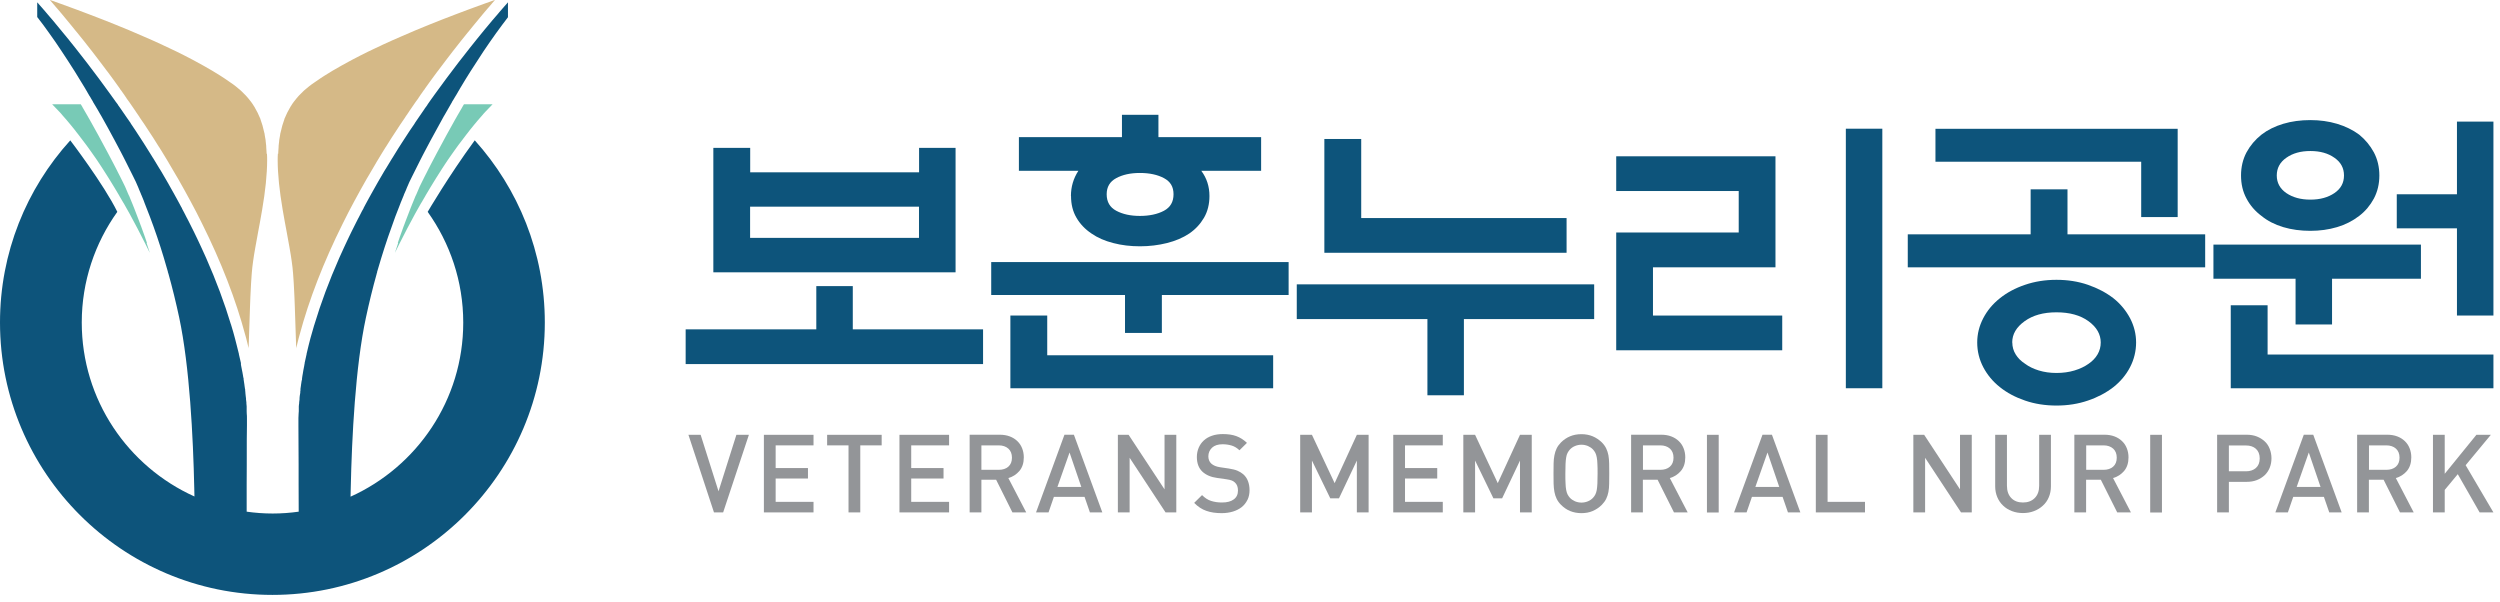<svg width="270" height="65" viewBox="0 0 270 65" fill="none" xmlns="http://www.w3.org/2000/svg">
<g clip-path="url(#clip0_1034_152)">
<path d="M78.1 55.34H77.11L74.35 46.96H75.67L77.6 53.06L79.53 46.96H80.88L78.1 55.34Z" fill="#939598"/>
<path d="M82.5 55.34V46.96H87.86V48.1H83.77V50.55H87.26V51.68H83.77V54.2H87.86V55.34H82.5Z" fill="#939598"/>
<path d="M92.91 48.1V55.34H91.64V48.1H89.33V46.96H95.22V48.1H92.91Z" fill="#939598"/>
<path d="M97.141 55.34V46.96H102.501V48.1H98.411V50.55H101.901V51.68H98.411V54.2H102.501V55.34H97.141Z" fill="#939598"/>
<path d="M109.341 55.34L107.581 51.81H105.991V55.34H104.721V46.95H107.971C108.371 46.95 108.731 47.01 109.051 47.13C109.371 47.25 109.641 47.42 109.871 47.64C110.101 47.86 110.271 48.11 110.391 48.42C110.511 48.72 110.571 49.05 110.571 49.4C110.571 50 110.411 50.49 110.091 50.87C109.771 51.24 109.371 51.5 108.901 51.63L110.831 55.34H109.351H109.341ZM108.901 48.45C108.641 48.22 108.291 48.1 107.871 48.1H105.991V50.74H107.871C108.291 50.74 108.641 50.63 108.901 50.4C109.161 50.17 109.291 49.85 109.291 49.43C109.291 49.01 109.161 48.69 108.901 48.45Z" fill="#939598"/>
<path d="M117.711 55.34L117.131 53.66H113.821L113.241 55.34H111.891L114.961 46.95H115.981L119.051 55.34H117.701H117.711ZM115.511 48.87L114.201 52.59H116.781L115.511 48.87Z" fill="#939598"/>
<path d="M125.88 55.34L122 49.44V55.34H120.73V46.96H121.89L125.77 52.85V46.96H127.04V55.34H125.88Z" fill="#939598"/>
<path d="M134.721 53.99C134.571 54.3 134.361 54.56 134.101 54.77C133.831 54.98 133.511 55.14 133.151 55.25C132.781 55.36 132.381 55.42 131.941 55.42C131.301 55.42 130.751 55.34 130.281 55.17C129.811 55.01 129.371 54.72 128.971 54.31L129.821 53.47C130.131 53.78 130.451 53.99 130.801 54.1C131.151 54.21 131.531 54.27 131.971 54.27C132.521 54.27 132.951 54.16 133.251 53.93C133.551 53.71 133.701 53.39 133.701 52.98C133.701 52.59 133.591 52.31 133.371 52.11C133.261 52.01 133.141 51.93 133.021 51.89C132.891 51.84 132.711 51.8 132.451 51.76L131.461 51.62C130.781 51.53 130.251 51.3 129.871 50.95C129.461 50.57 129.261 50.03 129.261 49.35C129.261 48.99 129.331 48.66 129.461 48.35C129.591 48.05 129.771 47.79 130.011 47.57C130.251 47.35 130.541 47.18 130.891 47.06C131.231 46.94 131.631 46.88 132.071 46.88C132.631 46.88 133.111 46.95 133.521 47.1C133.931 47.25 134.311 47.49 134.671 47.83L133.861 48.63C133.601 48.38 133.321 48.21 133.021 48.12C132.721 48.03 132.391 47.98 132.041 47.98C131.551 47.98 131.171 48.1 130.901 48.35C130.641 48.6 130.501 48.91 130.501 49.29C130.501 49.45 130.531 49.59 130.581 49.72C130.631 49.85 130.711 49.97 130.821 50.07C131.041 50.27 131.361 50.4 131.761 50.46L132.711 50.6C133.101 50.66 133.421 50.74 133.651 50.84C133.891 50.94 134.091 51.07 134.271 51.22C134.501 51.42 134.671 51.67 134.781 51.96C134.891 52.25 134.951 52.58 134.951 52.94C134.951 53.32 134.881 53.67 134.731 53.98" fill="#939598"/>
<path d="M146.54 55.34V49.74L144.61 53.82H143.67L141.69 49.74V55.34H140.42V46.96H141.69L144.14 52.18L146.54 46.96H147.81V55.34H146.54Z" fill="#939598"/>
<path d="M150.471 55.34V46.96H155.821V48.1H151.741V50.55H155.221V51.68H151.741V54.2H155.821V55.34H150.471Z" fill="#939598"/>
<path d="M164.159 55.34V49.74L162.229 53.82H161.289L159.309 49.74V55.34H158.039V46.96H159.309L161.759 52.18L164.159 46.96H165.429V55.34H164.159Z" fill="#939598"/>
<path d="M173.789 52.24C173.789 52.56 173.759 52.86 173.709 53.13C173.659 53.4 173.579 53.64 173.469 53.87C173.359 54.1 173.199 54.31 172.999 54.52C172.709 54.81 172.379 55.03 172.009 55.19C171.639 55.35 171.229 55.42 170.789 55.42C170.349 55.42 169.939 55.34 169.569 55.19C169.199 55.04 168.879 54.81 168.589 54.52C168.389 54.32 168.229 54.1 168.119 53.87C168.009 53.64 167.929 53.4 167.879 53.13C167.829 52.86 167.799 52.57 167.789 52.24C167.789 51.91 167.779 51.55 167.779 51.15C167.779 50.75 167.779 50.39 167.789 50.06C167.789 49.73 167.829 49.44 167.879 49.17C167.929 48.9 168.009 48.66 168.119 48.43C168.229 48.2 168.389 47.99 168.589 47.78C168.879 47.49 169.209 47.27 169.569 47.12C169.929 46.97 170.339 46.89 170.789 46.89C171.239 46.89 171.649 46.97 172.009 47.12C172.369 47.27 172.709 47.5 172.999 47.78C173.199 47.98 173.359 48.2 173.469 48.43C173.579 48.66 173.659 48.91 173.709 49.17C173.759 49.44 173.779 49.73 173.789 50.06C173.799 50.39 173.799 50.75 173.799 51.15C173.799 51.55 173.799 51.91 173.789 52.24ZM172.519 50.1C172.509 49.82 172.489 49.59 172.449 49.39C172.419 49.2 172.359 49.04 172.299 48.91C172.229 48.78 172.149 48.66 172.049 48.55C171.899 48.39 171.719 48.27 171.499 48.17C171.279 48.08 171.049 48.03 170.799 48.03C170.549 48.03 170.319 48.08 170.099 48.17C169.879 48.26 169.699 48.39 169.549 48.55C169.449 48.66 169.369 48.78 169.299 48.91C169.229 49.04 169.179 49.2 169.149 49.39C169.119 49.58 169.089 49.82 169.079 50.1C169.069 50.38 169.059 50.73 169.059 51.15C169.059 51.57 169.059 51.93 169.079 52.21C169.089 52.49 169.109 52.72 169.149 52.92C169.179 53.11 169.239 53.27 169.299 53.4C169.369 53.53 169.449 53.65 169.549 53.76C169.699 53.92 169.879 54.04 170.099 54.14C170.319 54.23 170.549 54.28 170.799 54.28C171.049 54.28 171.279 54.23 171.499 54.14C171.719 54.05 171.899 53.92 172.049 53.76C172.149 53.65 172.239 53.53 172.299 53.4C172.359 53.27 172.419 53.11 172.449 52.92C172.479 52.73 172.509 52.49 172.519 52.21C172.529 51.93 172.539 51.58 172.539 51.15C172.539 50.72 172.539 50.38 172.519 50.1Z" fill="#939598"/>
<path d="M180.79 55.34L179.02 51.81H177.43V55.34H176.16V46.95H179.41C179.81 46.95 180.17 47.01 180.49 47.13C180.81 47.25 181.08 47.42 181.31 47.64C181.54 47.86 181.71 48.11 181.83 48.42C181.95 48.72 182.01 49.05 182.01 49.4C182.01 50 181.85 50.49 181.53 50.87C181.21 51.24 180.81 51.5 180.34 51.63L182.27 55.34H180.79ZM180.35 48.45C180.09 48.22 179.74 48.1 179.32 48.1H177.44V50.74H179.32C179.74 50.74 180.09 50.63 180.35 50.4C180.61 50.17 180.74 49.85 180.74 49.43C180.74 49.01 180.61 48.69 180.35 48.45Z" fill="#939598"/>
<path d="M185.62 46.96H184.35V55.35H185.62V46.96Z" fill="#939598"/>
<path d="M193.099 55.34L192.519 53.66H189.209L188.629 55.34H187.279L190.349 46.95H191.369L194.439 55.34H193.089H193.099ZM190.889 48.87L189.579 52.59H192.159L190.889 48.87Z" fill="#939598"/>
<path d="M196.109 55.34V46.96H197.379V54.2H201.419V55.34H196.109Z" fill="#939598"/>
<path d="M211.791 55.34L207.911 49.44V55.34H206.641V46.96H207.811L211.681 52.85V46.96H212.951V55.34H211.791Z" fill="#939598"/>
<path d="M221.27 53.7C221.12 54.06 220.91 54.36 220.63 54.61C220.36 54.86 220.04 55.06 219.67 55.2C219.3 55.34 218.91 55.41 218.48 55.41C218.05 55.41 217.66 55.34 217.29 55.2C216.92 55.06 216.6 54.86 216.34 54.61C216.07 54.36 215.86 54.05 215.71 53.7C215.56 53.35 215.48 52.95 215.48 52.52V46.96H216.75V52.46C216.75 53.03 216.91 53.47 217.22 53.79C217.53 54.11 217.95 54.27 218.48 54.27C219.01 54.27 219.43 54.11 219.75 53.79C220.07 53.47 220.23 53.03 220.23 52.46V46.96H221.5V52.52C221.5 52.95 221.42 53.35 221.27 53.7Z" fill="#939598"/>
<path d="M228.659 55.34L226.889 51.81H225.299V55.34H224.029V46.95H227.279C227.679 46.95 228.039 47.01 228.359 47.13C228.679 47.25 228.949 47.42 229.179 47.64C229.409 47.86 229.579 48.11 229.699 48.42C229.819 48.73 229.879 49.05 229.879 49.4C229.879 50 229.719 50.49 229.399 50.87C229.079 51.24 228.679 51.5 228.209 51.63L230.139 55.34H228.659ZM228.219 48.45C227.959 48.22 227.609 48.1 227.189 48.1H225.309V50.74H227.189C227.609 50.74 227.959 50.63 228.219 50.4C228.479 50.17 228.609 49.85 228.609 49.43C228.609 49.01 228.479 48.69 228.219 48.45Z" fill="#939598"/>
<path d="M233.491 46.96H232.221V55.35H233.491V46.96Z" fill="#939598"/>
<path d="M245.129 50.52C244.999 50.83 244.819 51.1 244.589 51.32C244.349 51.54 244.069 51.72 243.739 51.85C243.409 51.98 243.039 52.04 242.629 52.04H240.719V55.34H239.449V46.95H242.629C243.039 46.95 243.409 47.01 243.739 47.14C244.069 47.27 244.349 47.45 244.589 47.67C244.829 47.89 245.009 48.16 245.129 48.48C245.249 48.79 245.319 49.13 245.319 49.49C245.319 49.85 245.259 50.2 245.129 50.51M243.639 48.47C243.369 48.23 243.009 48.11 242.559 48.11H240.719V50.9H242.559C243.009 50.9 243.369 50.78 243.639 50.54C243.909 50.3 244.049 49.96 244.049 49.51C244.049 49.06 243.909 48.72 243.639 48.47Z" fill="#939598"/>
<path d="M251.56 55.34L250.98 53.66H247.67L247.09 55.34H245.74L248.81 46.95H249.83L252.9 55.34H251.55H251.56ZM249.35 48.87L248.04 52.59H250.62L249.35 48.87Z" fill="#939598"/>
<path d="M259.2 55.34L257.43 51.81H255.84V55.34H254.57V46.95H257.82C258.22 46.95 258.58 47.01 258.9 47.13C259.22 47.25 259.49 47.42 259.72 47.64C259.95 47.86 260.12 48.11 260.24 48.42C260.36 48.72 260.42 49.05 260.42 49.4C260.42 50 260.26 50.49 259.94 50.87C259.62 51.24 259.22 51.5 258.75 51.63L260.68 55.34H259.2ZM258.76 48.45C258.5 48.22 258.15 48.1 257.73 48.1H255.85V50.74H257.73C258.15 50.74 258.5 50.63 258.76 50.4C259.02 50.17 259.15 49.85 259.15 49.43C259.15 49.01 259.02 48.69 258.76 48.45Z" fill="#939598"/>
<path d="M267.8 55.34L265.44 51.21L264.03 52.91V55.34H262.76V46.96H264.03V51.17L267.45 46.96H269.01L266.29 50.24L269.29 55.34H267.8Z" fill="#939598"/>
<path d="M92.101 35.57H106.171V39.32H74.051V35.57H88.161V30.9H92.101V35.57ZM77.041 29.41V15.97H81.021V18.61H99.261V15.97H103.201V29.41H77.041ZM81.011 25.69H99.251V22.32H81.011V25.69Z" fill="#0D547B"/>
<path d="M125.481 31.86V35.96H121.501V31.86H107.051V28.3H139.171V31.86H125.481ZM109.121 41.93V34.08H113.101V38.37H137.501V41.93H109.131H109.121ZM115.661 21.17C115.661 20.17 115.931 19.27 116.461 18.45H110.041V14.81H121.171V12.4H125.111V14.81H136.201V18.45H129.741C130.331 19.24 130.621 20.15 130.621 21.17C130.621 22.06 130.421 22.85 130.031 23.52C129.631 24.2 129.101 24.77 128.441 25.22C127.751 25.68 126.951 26.02 126.031 26.25C125.111 26.48 124.141 26.6 123.121 26.6C122.101 26.6 121.141 26.49 120.231 26.25C119.331 26.02 118.541 25.68 117.881 25.22C117.191 24.76 116.651 24.19 116.261 23.52C115.861 22.84 115.671 22.06 115.671 21.17M119.521 20.98C119.521 21.8 119.861 22.39 120.551 22.76C121.241 23.13 122.091 23.32 123.111 23.32C124.131 23.32 125.021 23.13 125.711 22.76C126.401 22.39 126.741 21.8 126.741 20.98C126.741 20.16 126.401 19.61 125.711 19.24C125.021 18.87 124.151 18.68 123.111 18.68C122.071 18.68 121.241 18.87 120.551 19.24C119.861 19.61 119.521 20.19 119.521 20.98Z" fill="#0D547B"/>
<path d="M158.101 34.46V42.69H154.161V34.46H140.051V30.71H172.171V34.46H158.101ZM143.031 27.3V15.01H147.011V23.55H169.191V27.3H143.041H143.031Z" fill="#0D547B"/>
<path d="M191.751 16.88V28.87H178.521V34.08H192.481V37.83H174.551V25.11H187.781V20.63H174.551V16.88H191.761H191.751ZM203.291 41.93H199.351V13.9H203.291V41.93Z" fill="#0D547B"/>
<path d="M223.289 25.31H238.159V28.87H206.039V25.31H219.309V20.45H223.289V25.31ZM235.189 13.9V23.44H231.249V17.47H209.029V13.91H235.189V13.9ZM213.539 36.99C213.539 36.07 213.759 35.2 214.189 34.37C214.619 33.54 215.219 32.82 215.989 32.21C216.749 31.6 217.659 31.11 218.699 30.76C219.749 30.4 220.879 30.22 222.099 30.22C223.319 30.22 224.459 30.4 225.499 30.76C226.539 31.12 227.459 31.6 228.249 32.21C229.019 32.82 229.609 33.55 230.049 34.37C230.479 35.2 230.699 36.07 230.699 36.99C230.699 37.91 230.479 38.82 230.049 39.65C229.619 40.48 229.019 41.2 228.249 41.81C227.459 42.42 226.539 42.91 225.499 43.26C224.449 43.62 223.319 43.8 222.099 43.8C220.879 43.8 219.739 43.62 218.699 43.26C217.649 42.9 216.749 42.42 215.989 41.81C215.219 41.2 214.619 40.47 214.189 39.65C213.759 38.82 213.539 37.93 213.539 36.99ZM217.329 36.99C217.329 37.45 217.449 37.88 217.689 38.27C217.929 38.67 218.269 39 218.699 39.28C219.109 39.59 219.609 39.83 220.189 40.01C220.779 40.19 221.409 40.28 222.099 40.28C222.789 40.28 223.459 40.19 224.049 40.01C224.639 39.83 225.149 39.59 225.579 39.28C225.989 39 226.309 38.66 226.539 38.27C226.769 37.87 226.879 37.45 226.879 36.99C226.879 36.1 226.439 35.33 225.559 34.69C224.679 34.05 223.529 33.73 222.099 33.73C220.669 33.73 219.549 34.05 218.659 34.69C217.769 35.33 217.319 36.09 217.319 36.99" fill="#0D547B"/>
<path d="M251.861 30.1V35.04H247.921V30.1H239.051V26.42H261.461V30.1H251.861ZM240.921 41.93V32.97H244.901V38.29H269.291V41.93H240.921ZM242.031 18.95C242.031 18.03 242.231 17.2 242.621 16.46C243.021 15.72 243.561 15.08 244.241 14.54C244.901 14.03 245.691 13.64 246.591 13.37C247.491 13.1 248.471 12.97 249.511 12.97C250.551 12.97 251.491 13.1 252.401 13.37C253.301 13.64 254.101 14.03 254.791 14.54C255.451 15.08 255.981 15.72 256.381 16.46C256.771 17.2 256.971 18.03 256.971 18.95C256.971 19.87 256.771 20.7 256.381 21.44C255.981 22.18 255.461 22.81 254.791 23.32C254.101 23.85 253.311 24.26 252.401 24.53C251.491 24.8 250.531 24.93 249.511 24.93C248.491 24.93 247.491 24.8 246.591 24.53C245.691 24.26 244.901 23.86 244.241 23.32C243.551 22.81 243.011 22.18 242.621 21.44C242.221 20.7 242.031 19.87 242.031 18.95ZM245.891 18.95C245.891 19.74 246.231 20.37 246.921 20.85C247.611 21.32 248.471 21.56 249.521 21.56C250.571 21.56 251.431 21.32 252.121 20.85C252.811 20.38 253.151 19.75 253.151 18.95C253.151 18.15 252.811 17.52 252.121 17.04C251.431 16.55 250.571 16.31 249.521 16.31C248.471 16.31 247.611 16.55 246.921 17.04C246.231 17.52 245.891 18.16 245.891 18.95ZM258.851 20.98H265.351V13.13H269.291V34.08H265.351V24.66H258.851V20.98Z" fill="#0D547B"/>
<path d="M45.93 16.29L45.94 16.27Z" fill="#0D547B"/>
<path d="M28.791 16.61V16.53V16.47C28.781 16.26 28.771 16.06 28.751 15.87V15.81V15.77C28.731 15.59 28.711 15.41 28.691 15.23V15.18L28.681 15.14V15.11C28.651 14.93 28.621 14.76 28.591 14.59C28.591 14.57 28.591 14.54 28.581 14.51C28.581 14.48 28.581 14.46 28.571 14.43C28.571 14.43 28.561 14.38 28.551 14.36C28.551 14.33 28.541 14.31 28.531 14.28C28.421 13.77 28.291 13.31 28.131 12.89V12.86C27.941 12.39 27.721 11.95 27.471 11.53L27.451 11.5L27.431 11.47C27.321 11.29 27.201 11.11 27.071 10.94L27.041 10.91L27.011 10.87C26.871 10.68 26.721 10.51 26.571 10.34L26.541 10.31L26.511 10.28C26.381 10.14 26.241 10 26.091 9.86C26.051 9.82 26.001 9.78 25.961 9.74C25.771 9.57 25.601 9.43 25.431 9.3C25.251 9.16 25.061 9.02 24.861 8.89C24.661 8.75 24.461 8.61 24.251 8.47C24.111 8.38 23.971 8.29 23.821 8.19C23.261 7.83 22.631 7.46 21.951 7.08C21.681 6.93 21.411 6.78 21.131 6.63C21.001 6.56 20.871 6.49 20.741 6.42C20.461 6.27 20.171 6.13 19.891 5.98C19.631 5.85 19.361 5.71 19.091 5.58C18.831 5.45 18.561 5.32 18.291 5.2C18.091 5.11 17.891 5.01 17.691 4.92L17.591 4.87L17.511 4.83C16.831 4.52 16.131 4.2 15.421 3.9C14.911 3.68 14.411 3.46 13.911 3.25C13.411 3.04 12.911 2.83 12.421 2.64C11.511 2.27 10.551 1.9 9.581 1.53C9.131 1.36 8.701 1.19 8.281 1.04C7.651 0.81 7.061 0.59 6.531 0.4C6.111 0.25 5.731 0.11 5.381 -0.01L5.431 0.05C5.631 0.28 5.841 0.53 6.071 0.8L6.161 0.9C6.281 1.04 6.391 1.17 6.521 1.32C6.551 1.36 6.571 1.38 6.591 1.41L6.631 1.45L6.681 1.51L6.721 1.56C6.831 1.69 6.941 1.82 7.051 1.96C7.281 2.23 7.521 2.52 7.761 2.82C7.881 2.97 8.011 3.12 8.131 3.28L8.341 3.53C8.571 3.81 8.801 4.1 9.041 4.4C9.281 4.7 9.521 5.01 9.771 5.33L9.931 5.53C10.171 5.83 10.411 6.15 10.651 6.47C10.891 6.79 11.141 7.12 11.391 7.45L11.411 7.48L11.441 7.52L11.541 7.65L11.621 7.75C11.741 7.91 11.861 8.08 11.991 8.25C12.121 8.42 12.241 8.59 12.371 8.77C12.561 9.03 12.741 9.28 12.931 9.55L12.951 9.58V9.6L13.071 9.75L13.131 9.83L13.151 9.86L13.311 10.09L13.391 10.2L13.471 10.32L13.551 10.44L13.671 10.61V10.63L13.851 10.87L13.931 10.98L14.001 11.08C14.191 11.35 14.381 11.63 14.571 11.91L14.611 11.96L14.651 12.03L14.731 12.15L14.941 12.46L14.961 12.48L15.051 12.62L15.071 12.64V12.66C15.261 12.92 15.431 13.18 15.611 13.45C15.891 13.87 16.171 14.31 16.461 14.75L16.491 14.79C16.701 15.12 16.921 15.46 17.131 15.81L17.201 15.91L17.281 16.04C17.371 16.18 17.451 16.32 17.541 16.46C17.771 16.83 17.981 17.18 18.191 17.53L18.221 17.59L18.261 17.66L18.341 17.79L18.361 17.83L18.381 17.86C18.591 18.22 18.811 18.59 19.021 18.95L19.241 19.32C19.701 20.13 20.151 20.94 20.581 21.74C21.011 22.53 21.421 23.33 21.811 24.12C23.901 28.31 25.471 32.37 26.491 36.19L26.531 36.33C26.551 36.4 26.571 36.48 26.591 36.55C26.621 36.66 26.641 36.77 26.671 36.87L26.711 37.03L26.751 37.2C26.781 37.32 26.811 37.44 26.841 37.55V37.59L26.851 37.61C26.901 35.9 26.951 34.4 27.001 33.13C27.011 32.77 27.031 32.42 27.041 32.08C27.061 31.58 27.091 31.11 27.111 30.68L27.131 30.36C27.151 30.05 27.171 29.77 27.191 29.51C27.221 29.1 27.271 28.67 27.341 28.18C27.401 27.76 27.471 27.29 27.571 26.75C27.671 26.16 27.781 25.55 27.901 24.93C27.951 24.63 28.011 24.33 28.071 24.02C28.221 23.19 28.401 22.2 28.541 21.18C28.601 20.75 28.651 20.3 28.711 19.79C28.801 18.87 28.851 18.07 28.851 17.34C28.851 17.1 28.851 16.85 28.831 16.59" fill="#D5B987"/>
<path d="M15.871 26.24C15.801 26.02 15.721 25.81 15.651 25.59C15.521 25.21 15.381 24.82 15.241 24.45L15.171 24.27C15.121 24.13 15.071 23.98 15.011 23.84C14.841 23.38 14.651 22.9 14.461 22.41C14.441 22.37 14.431 22.33 14.411 22.29C14.391 22.25 14.381 22.21 14.361 22.16C14.261 21.9 14.151 21.63 14.031 21.36L14.001 21.28L13.961 21.19V21.17L13.921 21.11L13.891 21.05L13.851 20.95L13.811 20.87L13.771 20.77C13.681 20.57 13.601 20.37 13.511 20.16C13.491 20.12 13.401 19.94 13.251 19.63C13.161 19.46 13.061 19.25 12.941 19.01L12.741 18.62L12.521 18.18C12.441 18.02 12.351 17.86 12.261 17.68C12.081 17.33 11.881 16.96 11.671 16.56C11.321 15.9 10.971 15.25 10.621 14.61C10.371 14.15 10.101 13.67 9.821 13.17L9.711 12.97L9.631 12.83L9.571 12.73L9.471 12.55C9.291 12.24 9.121 11.93 8.931 11.62L8.901 11.56L8.801 11.39L8.771 11.34L8.721 11.26H5.631C5.861 11.49 6.111 11.75 6.361 12.02L6.401 12.06C6.471 12.14 6.541 12.21 6.621 12.3L6.711 12.41L6.771 12.48C6.911 12.63 7.051 12.8 7.201 12.97C7.331 13.12 7.471 13.29 7.611 13.46C7.751 13.63 7.891 13.81 8.041 13.99L8.181 14.17L8.231 14.24L8.311 14.34C8.361 14.4 8.411 14.46 8.461 14.53C8.681 14.82 8.901 15.11 9.121 15.4C9.171 15.47 9.221 15.54 9.281 15.61L9.371 15.73C9.511 15.92 9.641 16.11 9.781 16.3C9.861 16.41 9.941 16.53 10.021 16.64L10.091 16.74C10.201 16.91 10.321 17.07 10.441 17.24C10.551 17.41 10.671 17.58 10.781 17.75C10.881 17.9 10.981 18.05 11.081 18.21C11.201 18.4 11.331 18.59 11.451 18.79C11.541 18.93 11.621 19.07 11.711 19.2C11.841 19.41 11.981 19.63 12.111 19.85C12.171 19.94 12.221 20.04 12.281 20.13L12.331 20.21C12.471 20.45 12.621 20.69 12.761 20.93L12.861 21.1L12.921 21.21C13.051 21.44 13.191 21.67 13.331 21.91L13.371 21.97L13.411 22.04L13.461 22.13L13.501 22.2C13.671 22.5 13.831 22.79 14.001 23.09C14.281 23.6 14.561 24.13 14.841 24.66C15.121 25.19 15.401 25.74 15.671 26.28C15.831 26.61 16.001 26.95 16.181 27.31C16.071 26.95 15.951 26.59 15.831 26.24" fill="#78CAB6"/>
<path d="M51.27 15.16C48.43 19.04 46.19 22.88 46.19 22.88C48.6 26.26 50.03 30.38 50.03 34.84C50.03 43.2 45.03 50.4 37.86 53.64C37.86 53.34 37.87 53.04 37.88 52.73C38 47.24 38.38 39.59 39.52 34.3C39.86 32.71 40.25 31.11 40.69 29.54V29.51L40.71 29.47L40.73 29.41V29.36C40.89 28.83 41.04 28.33 41.18 27.85C41.64 26.35 42.15 24.86 42.69 23.4C42.87 22.92 43.06 22.43 43.25 21.96L43.29 21.85C43.29 21.85 43.33 21.76 43.35 21.71C43.43 21.51 43.51 21.3 43.6 21.1L43.62 21.06V21.03C43.69 20.88 43.76 20.73 43.82 20.58L43.85 20.51L43.89 20.41L43.92 20.33L43.95 20.26C44.03 20.06 44.12 19.87 44.21 19.66C44.21 19.66 44.32 19.43 44.52 19.03C44.59 18.88 44.68 18.71 44.78 18.51L44.99 18.09L45.22 17.63L45.36 17.35C45.44 17.19 45.53 17.03 45.61 16.86C45.7 16.69 45.79 16.52 45.88 16.34C46.07 15.98 46.27 15.6 46.49 15.19C46.96 14.31 47.45 13.43 47.92 12.58L48.08 12.31L48.2 12.1L48.36 11.82C48.51 11.56 48.67 11.29 48.82 11.02V11L49.02 10.68L49.1 10.54L49.21 10.36V10.34L49.24 10.32L49.33 10.16L49.39 10.06L49.43 9.99L49.49 9.88L49.6 9.7L49.66 9.59C50.08 8.89 50.44 8.29 50.78 7.76C51.26 7 51.74 6.26 52.2 5.57C52.67 4.87 53.13 4.21 53.58 3.58C54.01 2.98 54.45 2.4 54.86 1.86V0.25L54.42 0.75L53.95 1.29C53.95 1.29 53.92 1.33 53.91 1.34L53.58 1.73L53.56 1.75C53.46 1.87 53.36 1.99 53.26 2.1C53.24 2.13 53.21 2.16 53.17 2.2L53.14 2.24C52.61 2.87 52.07 3.52 51.54 4.18C51.27 4.51 51.01 4.84 50.74 5.18C49.9 6.24 49.05 7.34 48.22 8.46C48.1 8.62 47.98 8.79 47.86 8.95C47.73 9.12 47.61 9.29 47.48 9.47C47.28 9.74 47.08 10.02 46.88 10.29L46.79 10.42L46.71 10.53L46.6 10.68L46.53 10.78L46.41 10.95C46.33 11.07 46.24 11.19 46.16 11.31V11.33C46.06 11.46 45.97 11.59 45.88 11.71L45.84 11.78C45.63 12.09 45.41 12.4 45.2 12.71L44.79 13.31V13.33C44.6 13.59 44.42 13.86 44.25 14.12C43.97 14.55 43.69 14.98 43.41 15.41L43.39 15.44C43.12 15.86 42.85 16.28 42.6 16.7C42.54 16.79 42.48 16.89 42.41 17.01L42.33 17.13C42.11 17.49 41.89 17.85 41.67 18.22L41.63 18.28L41.59 18.34L41.55 18.41L41.5 18.49C41.29 18.85 41.08 19.21 40.87 19.57L40.66 19.94C40.46 20.29 40.26 20.64 40.07 20.99L39.95 21.21L39.87 21.35C39.75 21.58 39.62 21.8 39.5 22.03C39.44 22.14 39.38 22.25 39.33 22.35L39.26 22.48V22.51C39.15 22.69 39.05 22.87 38.96 23.06C38.88 23.22 38.8 23.37 38.72 23.53L38.7 23.56C38.61 23.73 38.52 23.9 38.44 24.07C38.35 24.25 38.26 24.43 38.17 24.61C38.09 24.76 38.02 24.92 37.94 25.07C37.85 25.26 37.75 25.45 37.66 25.65C37.6 25.78 37.53 25.92 37.47 26.05C37.37 26.26 37.27 26.46 37.18 26.67L37.07 26.91L37.03 27C36.93 27.23 36.82 27.46 36.72 27.68L36.67 27.79L36.63 27.88C35.55 30.33 34.65 32.74 33.96 35.04V35.06L33.94 35.09C33.78 35.64 33.65 36.09 33.53 36.52C33.5 36.63 33.47 36.75 33.44 36.87C33.4 37.03 33.36 37.18 33.32 37.34C33.25 37.63 33.18 37.93 33.11 38.22V38.26C33.03 38.58 32.96 38.9 32.9 39.21V39.29L32.88 39.33V39.37L32.85 39.54C32.82 39.69 32.79 39.85 32.76 40C32.74 40.1 32.73 40.2 32.71 40.3V40.32L32.69 40.42C32.69 40.48 32.67 40.54 32.66 40.59C32.66 40.64 32.65 40.69 32.64 40.73L32.62 40.87V40.97L32.57 41.17C32.55 41.31 32.53 41.44 32.51 41.57C32.51 41.6 32.51 41.63 32.5 41.66L32.45 42C32.45 42 32.45 42.06 32.45 42.07V42.19L32.43 42.28V42.3V42.32V42.42C32.41 42.52 32.4 42.61 32.38 42.71L32.36 42.88C32.36 42.88 32.36 42.98 32.35 43.03V43.14C32.33 43.24 32.32 43.34 32.31 43.45V43.55C32.31 43.55 32.29 43.64 32.29 43.68C32.29 43.75 32.28 43.81 32.27 43.88V43.97V44V44.04V44.1V44.2V44.26V44.33V44.36V44.41C32.27 44.5 32.26 44.6 32.25 44.69C32.25 44.84 32.24 45 32.23 45.15V45.22V45.31V45.35V45.76V45.85V45.97C32.23 46.25 32.24 48.27 32.25 50.21V52.33L32.26 55.26C31.34 55.39 30.4 55.46 29.45 55.46C28.5 55.46 27.56 55.39 26.64 55.26V52.33L26.65 50.21C26.65 48.27 26.65 46.25 26.67 45.97V45.85V45.76V45.35V45.31V45.22V45.15C26.67 45 26.67 44.84 26.65 44.69C26.65 44.59 26.65 44.5 26.64 44.41V44.36V44.33V44.26V44.2V44.1V44.04V44V43.97V43.88C26.63 43.81 26.62 43.74 26.62 43.68C26.62 43.63 26.62 43.59 26.61 43.55V43.45C26.59 43.35 26.58 43.25 26.57 43.14V43.03C26.56 42.98 26.55 42.93 26.55 42.88L26.53 42.71C26.53 42.61 26.51 42.52 26.5 42.42V42.32L26.49 42.3V42.28L26.48 42.19V42.07C26.48 42.07 26.46 42.03 26.46 42L26.41 41.66C26.41 41.66 26.41 41.59 26.4 41.57C26.38 41.44 26.36 41.3 26.34 41.17L26.31 40.97V40.87L26.27 40.73C26.27 40.68 26.26 40.63 26.25 40.59C26.25 40.53 26.23 40.47 26.22 40.42L26.2 40.32V40.3C26.18 40.2 26.16 40.1 26.14 40C26.11 39.85 26.08 39.7 26.05 39.54L26.02 39.37V39.34V39.29V39.21C25.94 38.89 25.87 38.57 25.8 38.26V38.22C25.73 37.93 25.66 37.64 25.58 37.34C25.54 37.18 25.5 37.03 25.46 36.87C25.43 36.76 25.4 36.64 25.37 36.52C25.26 36.09 25.13 35.64 24.96 35.09V35.06L24.94 35.04C24.25 32.74 23.35 30.33 22.27 27.88L22.23 27.79L22.18 27.68C22.08 27.45 21.98 27.22 21.87 27L21.83 26.91L21.72 26.67C21.63 26.46 21.53 26.26 21.43 26.05C21.37 25.92 21.3 25.78 21.24 25.65C21.15 25.46 21.06 25.27 20.96 25.07C20.89 24.92 20.81 24.76 20.73 24.61C20.64 24.43 20.55 24.25 20.46 24.07C20.37 23.9 20.29 23.73 20.2 23.56L20.18 23.53C20.1 23.37 20.02 23.22 19.94 23.06C19.85 22.88 19.75 22.7 19.65 22.51V22.48L19.57 22.35C19.51 22.24 19.46 22.14 19.4 22.03C19.28 21.8 19.15 21.58 19.03 21.35L18.95 21.21L18.83 20.99C18.64 20.64 18.44 20.29 18.24 19.94L18.03 19.57C17.82 19.21 17.61 18.85 17.4 18.49L17.35 18.41L17.31 18.34L17.27 18.28L17.23 18.22C17.01 17.86 16.79 17.49 16.57 17.13L16.49 17.01C16.42 16.9 16.36 16.8 16.3 16.7C16.04 16.29 15.78 15.87 15.51 15.44L15.49 15.41C15.22 14.98 14.94 14.55 14.65 14.12C14.47 13.85 14.3 13.59 14.12 13.33V13.31L13.7 12.71C13.49 12.4 13.27 12.09 13.06 11.78L13.01 11.71C12.92 11.58 12.83 11.45 12.74 11.33V11.31C12.64 11.19 12.56 11.07 12.47 10.95L12.35 10.78L12.28 10.68L12.17 10.53L12.09 10.42L12 10.29C11.8 10.02 11.6 9.74 11.4 9.47C11.27 9.3 11.15 9.13 11.02 8.95C10.9 8.79 10.78 8.62 10.66 8.46C9.83 7.34 8.98 6.24 8.14 5.18C7.87 4.84 7.61 4.51 7.34 4.18C6.81 3.52 6.27 2.87 5.74 2.24L5.71 2.2C5.71 2.2 5.65 2.13 5.62 2.1C5.52 1.99 5.42 1.87 5.32 1.75L5.3 1.73L4.97 1.34C4.97 1.34 4.95 1.31 4.93 1.29L4.46 0.75L4.02 0.25V1.84C4.44 2.37 4.87 2.95 5.3 3.56C5.75 4.18 6.21 4.85 6.67 5.55C7.13 6.24 7.61 6.98 8.09 7.74C8.42 8.27 8.79 8.87 9.21 9.57L9.27 9.68L9.38 9.86L9.44 9.97L9.48 10.04L9.54 10.14L9.63 10.3V10.32L9.66 10.34L9.77 10.52L9.85 10.66L10.04 10.98V11C10.21 11.27 10.37 11.54 10.52 11.8L10.68 12.08L10.8 12.29L10.96 12.56C11.44 13.41 11.92 14.29 12.39 15.17C12.61 15.57 12.81 15.96 13 16.32C13.09 16.5 13.19 16.68 13.27 16.84C13.36 17.01 13.44 17.17 13.52 17.33L13.66 17.61L13.89 18.07L14.1 18.49C14.2 18.69 14.29 18.86 14.36 19.01C14.56 19.41 14.67 19.63 14.67 19.64C14.76 19.85 14.85 20.04 14.93 20.24L14.96 20.31L14.99 20.39L15.03 20.49L15.06 20.56C15.12 20.71 15.19 20.86 15.25 21.01V21.04L15.28 21.08C15.37 21.29 15.45 21.49 15.53 21.69C15.55 21.74 15.57 21.79 15.58 21.83L15.62 21.94C15.81 22.41 16 22.9 16.18 23.38C16.73 24.83 17.24 26.33 17.69 27.83C17.84 28.31 17.98 28.8 18.13 29.34V29.39L18.16 29.45V29.49L18.18 29.52C18.62 31.09 19.01 32.69 19.35 34.28C20.48 39.57 20.86 47.22 20.98 52.71C20.98 53.02 20.99 53.32 21 53.62C13.83 50.39 8.83 43.19 8.83 34.83C8.83 30.38 10.26 26.25 12.67 22.88C11.21 19.9 7.59 15.16 7.59 15.16C2.86 20.38 0 27.28 0 34.83C0 51.05 13.2 64.25 29.42 64.25C45.64 64.25 58.84 51.05 58.84 34.83C58.84 27.27 55.97 20.37 51.27 15.15" fill="#0D547B"/>
<path d="M30.05 16.61V16.53V16.47C30.06 16.26 30.07 16.06 30.09 15.87V15.81V15.77C30.11 15.59 30.13 15.41 30.15 15.23V15.18L30.16 15.14V15.11C30.19 14.93 30.22 14.76 30.25 14.59C30.25 14.57 30.25 14.54 30.26 14.51C30.26 14.48 30.26 14.46 30.27 14.43C30.27 14.43 30.28 14.38 30.29 14.36C30.29 14.33 30.3 14.31 30.31 14.28C30.42 13.77 30.55 13.31 30.71 12.89V12.86C30.9 12.39 31.12 11.95 31.37 11.53L31.39 11.5L31.41 11.47C31.52 11.29 31.64 11.11 31.77 10.94L31.8 10.91L31.83 10.87C31.97 10.68 32.12 10.51 32.27 10.34L32.3 10.31L32.33 10.28C32.46 10.14 32.6 10 32.75 9.86C32.79 9.82 32.84 9.78 32.88 9.74C33.07 9.57 33.24 9.43 33.41 9.3C33.59 9.16 33.78 9.02 33.98 8.89C34.18 8.75 34.38 8.61 34.59 8.47C34.73 8.38 34.87 8.29 35.02 8.19C35.58 7.83 36.21 7.46 36.89 7.08C37.16 6.93 37.43 6.78 37.71 6.63C37.84 6.56 37.97 6.49 38.1 6.42C38.38 6.27 38.67 6.13 38.95 5.98C39.21 5.85 39.48 5.71 39.75 5.58C40.01 5.45 40.28 5.32 40.55 5.2C40.75 5.11 40.95 5.01 41.15 4.92L41.25 4.87L41.33 4.83C42.01 4.52 42.71 4.2 43.42 3.9C43.93 3.68 44.43 3.46 44.93 3.25C45.43 3.04 45.93 2.83 46.42 2.64C47.33 2.27 48.29 1.9 49.26 1.53C49.71 1.36 50.14 1.19 50.56 1.04C51.19 0.81 51.78 0.59 52.31 0.4C52.73 0.25 53.11 0.11 53.46 -0.01L53.41 0.05C53.21 0.28 53 0.53 52.77 0.8L52.68 0.9C52.56 1.04 52.45 1.17 52.32 1.32C52.29 1.36 52.27 1.38 52.25 1.41L52.21 1.45L52.16 1.51L52.12 1.56C52.01 1.69 51.9 1.82 51.79 1.96C51.56 2.23 51.32 2.52 51.08 2.82C50.96 2.97 50.83 3.12 50.71 3.28L50.5 3.53C50.27 3.81 50.04 4.1 49.8 4.4C49.56 4.7 49.32 5.01 49.07 5.33L48.91 5.53C48.67 5.83 48.43 6.15 48.19 6.47C47.95 6.79 47.7 7.12 47.45 7.45L47.43 7.48L47.4 7.52L47.3 7.65L47.22 7.75C47.1 7.91 46.98 8.08 46.85 8.25C46.72 8.42 46.6 8.59 46.47 8.77C46.28 9.03 46.1 9.28 45.91 9.55L45.89 9.58V9.6L45.77 9.75L45.71 9.83L45.69 9.86L45.53 10.09L45.45 10.2L45.37 10.32L45.29 10.44L45.17 10.61V10.63L44.99 10.87L44.91 10.98L44.84 11.08C44.65 11.35 44.46 11.63 44.27 11.91L44.23 11.96L44.19 12.03L44.11 12.15L43.9 12.46L43.88 12.48L43.79 12.62L43.77 12.64V12.66C43.58 12.92 43.41 13.18 43.23 13.45C42.95 13.87 42.67 14.31 42.38 14.75L42.35 14.79C42.14 15.12 41.92 15.46 41.71 15.81L41.64 15.91L41.56 16.04C41.47 16.18 41.39 16.32 41.3 16.46C41.07 16.83 40.86 17.18 40.65 17.53L40.62 17.59L40.58 17.66L40.5 17.79L40.48 17.83L40.46 17.86C40.25 18.22 40.03 18.59 39.82 18.95L39.6 19.32C39.14 20.13 38.69 20.94 38.26 21.74C37.83 22.53 37.42 23.33 37.03 24.12C34.94 28.31 33.37 32.37 32.35 36.19L32.31 36.33C32.29 36.4 32.27 36.48 32.25 36.55C32.22 36.66 32.2 36.77 32.17 36.87L32.13 37.03L32.09 37.2C32.06 37.32 32.03 37.44 32 37.55V37.59L31.99 37.61C31.94 35.9 31.89 34.4 31.84 33.13C31.83 32.77 31.81 32.42 31.8 32.08C31.78 31.58 31.75 31.11 31.73 30.68L31.71 30.36C31.69 30.05 31.67 29.77 31.65 29.51C31.62 29.1 31.57 28.67 31.5 28.18C31.44 27.76 31.37 27.29 31.27 26.75C31.17 26.16 31.06 25.55 30.94 24.93C30.89 24.63 30.83 24.33 30.77 24.02C30.62 23.19 30.44 22.2 30.3 21.18C30.24 20.75 30.19 20.3 30.13 19.79C30.04 18.87 29.99 18.07 29.99 17.34C29.99 17.1 29.99 16.85 30.01 16.59" fill="#D5B987"/>
<path d="M42.96 26.24C43.03 26.02 43.11 25.81 43.18 25.59C43.31 25.21 43.45 24.82 43.59 24.45L43.66 24.27C43.71 24.13 43.76 23.98 43.82 23.84C43.99 23.38 44.18 22.9 44.37 22.41C44.39 22.37 44.4 22.33 44.42 22.29C44.44 22.25 44.45 22.21 44.47 22.16C44.57 21.9 44.68 21.63 44.8 21.36L44.83 21.28L44.87 21.19V21.17L44.91 21.11L44.94 21.05L44.98 20.95L45.02 20.87L45.06 20.77C45.15 20.57 45.23 20.37 45.32 20.16C45.34 20.12 45.43 19.94 45.58 19.63C45.67 19.46 45.77 19.25 45.89 19.01L46.09 18.62L46.31 18.18C46.39 18.02 46.48 17.86 46.57 17.68C46.75 17.33 46.95 16.96 47.16 16.56C47.51 15.9 47.86 15.25 48.21 14.61C48.46 14.15 48.73 13.67 49.01 13.17L49.12 12.97L49.2 12.83L49.26 12.73L49.36 12.55C49.54 12.24 49.71 11.93 49.9 11.62L49.93 11.56L50.03 11.39L50.06 11.34L50.11 11.26H53.2C52.97 11.49 52.72 11.75 52.47 12.02L52.43 12.06C52.36 12.14 52.29 12.21 52.21 12.3L52.12 12.41L52.06 12.48C51.92 12.63 51.78 12.8 51.63 12.97C51.5 13.12 51.36 13.29 51.22 13.46C51.08 13.63 50.94 13.81 50.79 13.99L50.65 14.17L50.6 14.24L50.52 14.34C50.47 14.4 50.42 14.46 50.37 14.53C50.15 14.82 49.93 15.11 49.71 15.4C49.66 15.47 49.61 15.54 49.55 15.61L49.46 15.73C49.32 15.92 49.19 16.11 49.05 16.3C48.97 16.41 48.89 16.53 48.81 16.64L48.74 16.74C48.63 16.91 48.51 17.07 48.39 17.24C48.28 17.41 48.16 17.58 48.05 17.75C47.95 17.9 47.85 18.05 47.75 18.21C47.63 18.4 47.5 18.59 47.38 18.79C47.29 18.93 47.21 19.07 47.12 19.2C46.99 19.41 46.85 19.63 46.72 19.85C46.66 19.94 46.61 20.04 46.55 20.13L46.5 20.21C46.36 20.45 46.21 20.69 46.07 20.93L45.97 21.1L45.91 21.21C45.78 21.44 45.64 21.67 45.5 21.91L45.46 21.97L45.42 22.04L45.37 22.13L45.33 22.2C45.16 22.5 45 22.79 44.83 23.09C44.55 23.6 44.27 24.13 43.99 24.66C43.71 25.19 43.43 25.74 43.16 26.28C43 26.61 42.83 26.95 42.65 27.31C42.76 26.95 42.88 26.59 43 26.24" fill="#78CAB6"/>
</g>
<defs>
<clipPath id="clip0_1034_152">
<rect width="269.29" height="64.25" fill="white"/>
</clipPath>
</defs>
</svg>
